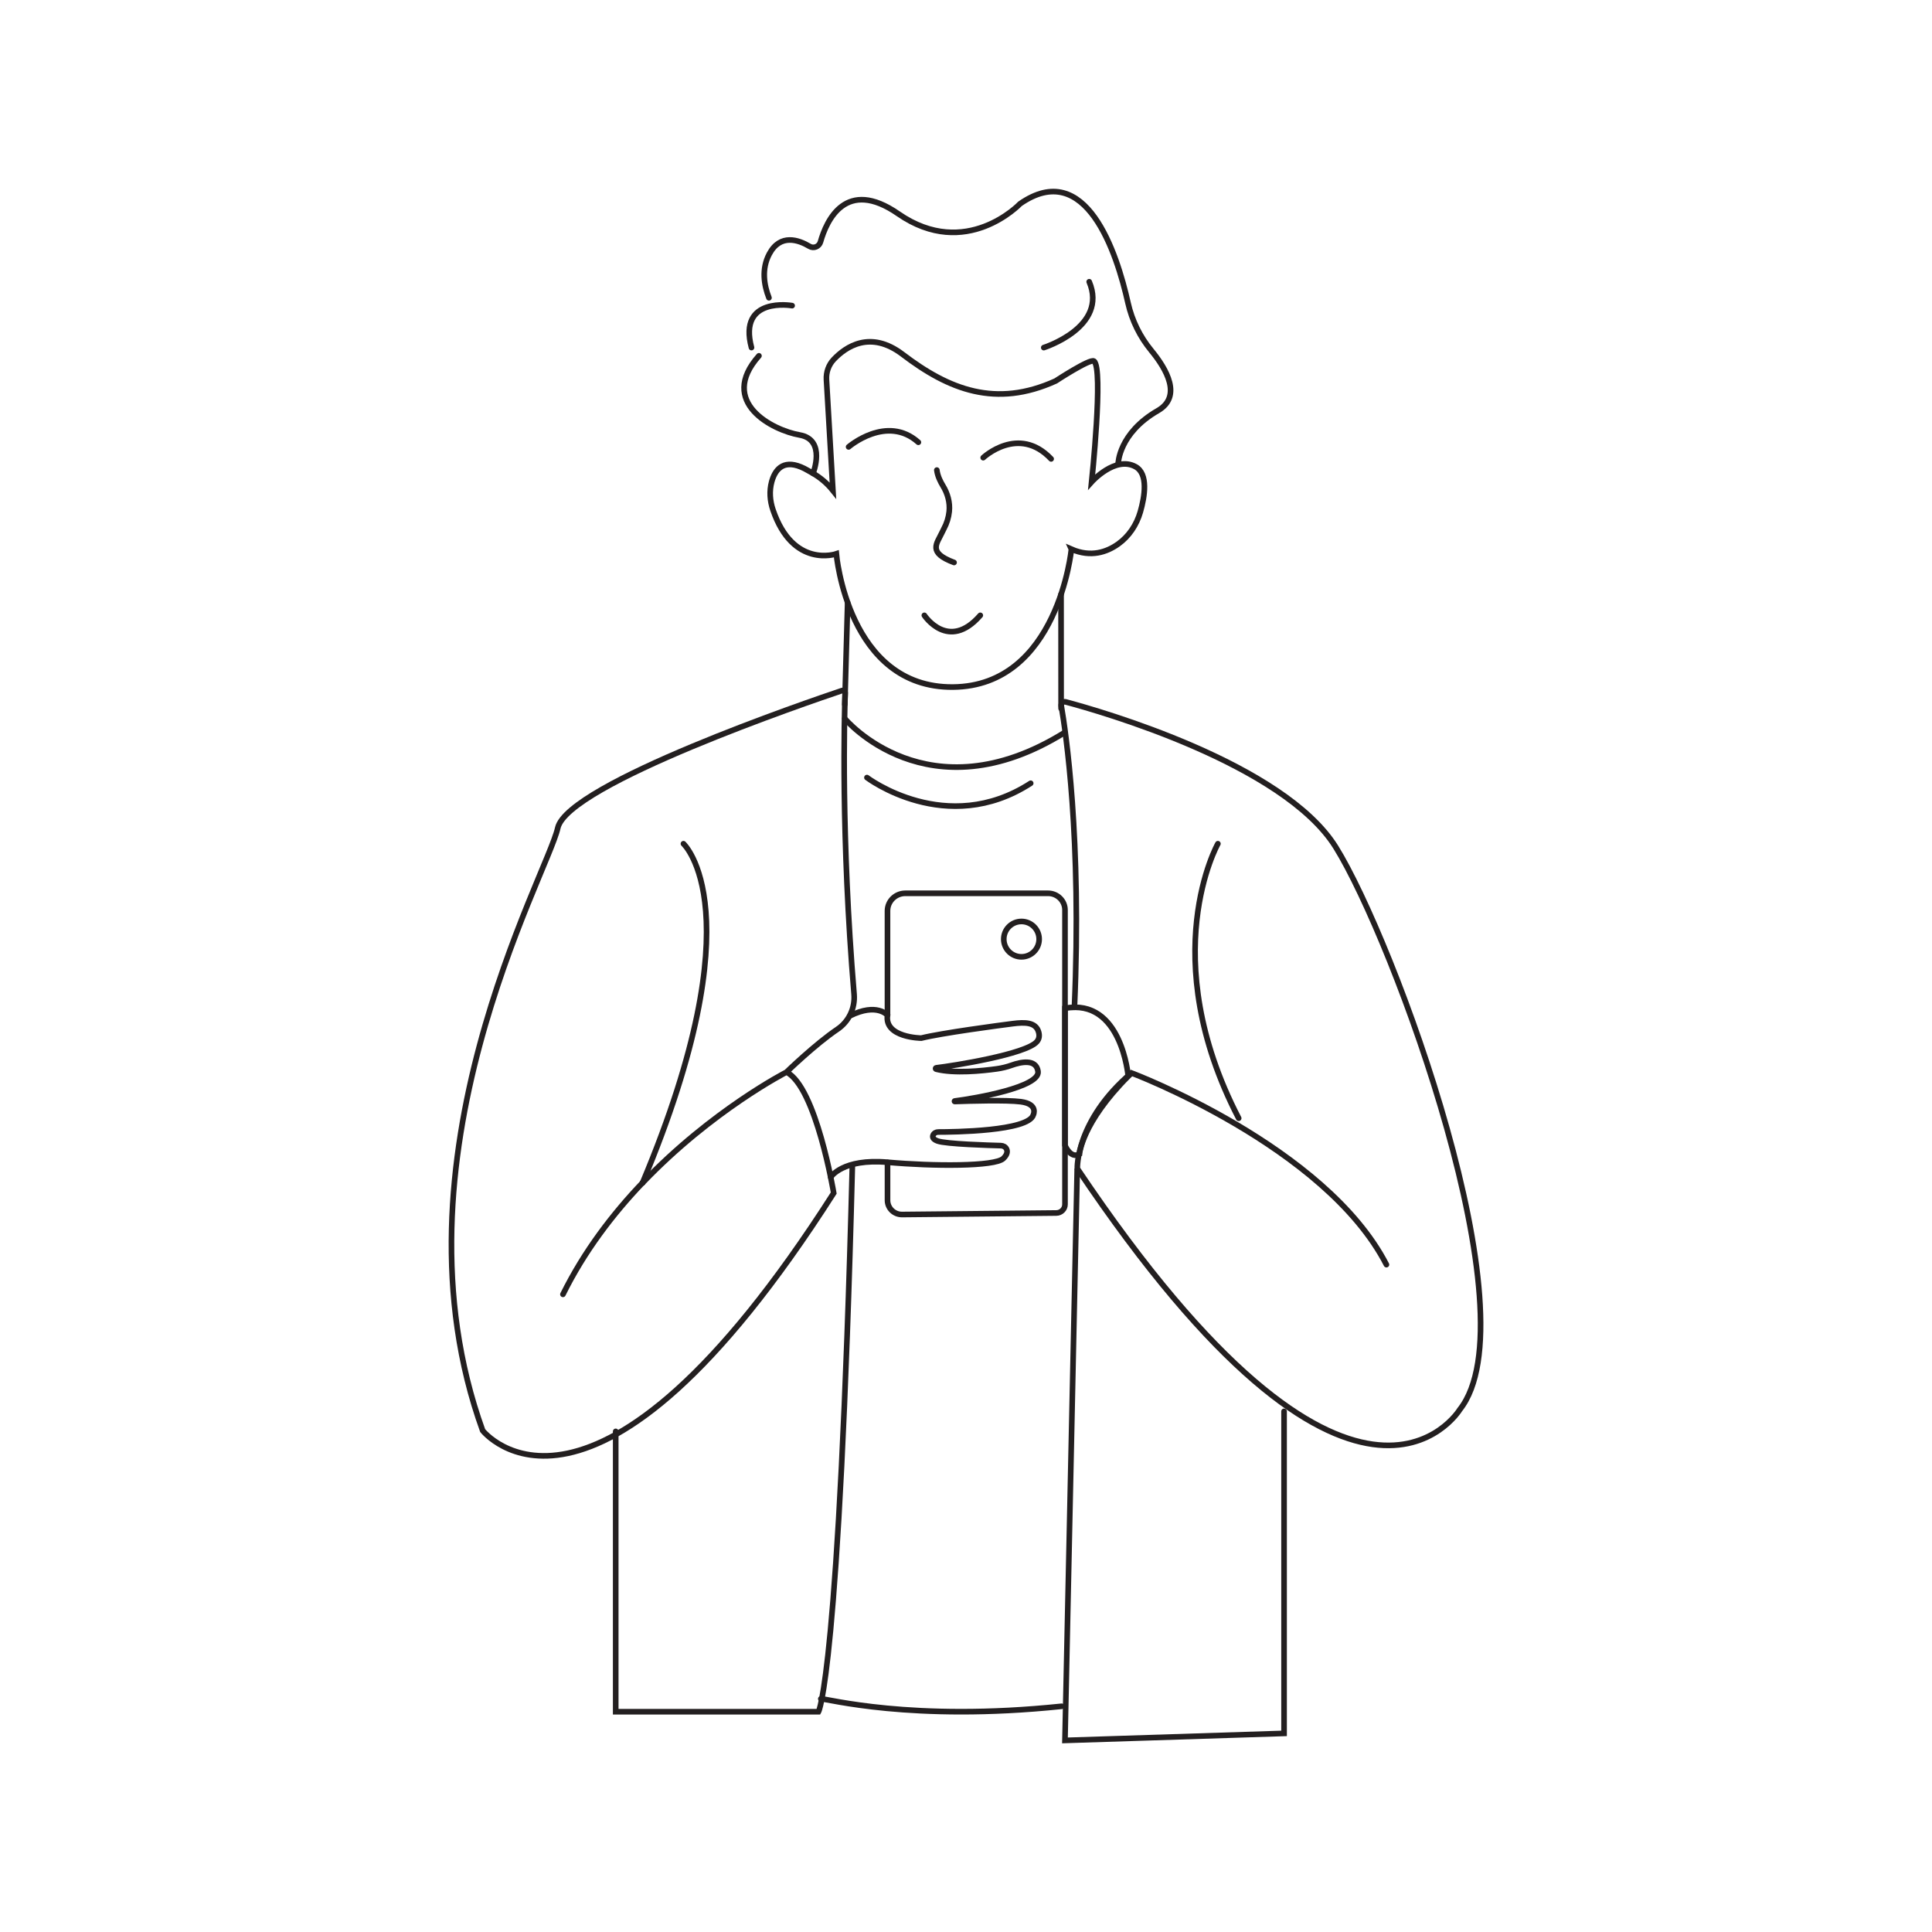<?xml version="1.0" encoding="UTF-8"?>
<svg id="Layer_1" data-name="Layer 1" xmlns="http://www.w3.org/2000/svg" viewBox="0 0 687 687">
  <defs>
    <style>
      .cls-1 {
        fill: none;
      }

      .cls-1, .cls-2 {
        stroke: #231f20;
        stroke-linecap: round;
        stroke-miterlimit: 10;
        stroke-width: 2px;
      }

      .cls-2 {
        fill: #231f20;
      }
    </style>
  </defs>
  <g>
    <path class="cls-1" d="M279.68,381.22s10.23-9.93,18.1-15.23c4.09-2.76,6.33-7.55,5.92-12.46-4.69-55.98-3.45-99.33-3.16-107.11.02-.61-.57-1.04-1.14-.85-11.19,3.75-97.59,33.19-101.07,48.87-3.73,16.77-61.48,118-26.7,214.26,0,0,39.13,49.68,124.83-84.46,0,0-6.21-37.58-16.77-43.01,0,0-26.56,13.57-51.19,39.38"/>
    <path class="cls-1" d="M200.18,460.25c7.6-15.38,17.78-28.63,28.3-39.66"/>
    <path class="cls-1" d="M228.48,420.59c40.59-96.64,14.55-120.57,14.55-120.57"/>
    <line class="cls-1" x1="228.48" y1="420.59" x2="228.48" y2="420.59"/>
    <path class="cls-1" d="M493,449.69c-21.74-42.23-90.67-68.16-90.67-68.16-19.87,16.93-19.25,34-19.25,34,98.75,147.19,136.01,85.7,136.01,85.7,26.08-32.92-23.6-167.06-44.09-199.97-18.6-29.88-84.15-48.5-96.09-51.68-.87-.23-1.68.51-1.53,1.4,1.51,8.7,7.33,47.09,4.68,107.21"/>
    <path class="cls-1" d="M433.07,300.02s-22.48,39.96,7.39,97.61"/>
  </g>
  <path class="cls-1" d="M218.94,508.99v99.68h72.11s7.38-12.51,12.04-194.25"/>
  <polyline class="cls-1" points="456.6 501.87 456.6 616.38 378.69 618.87 383.04 415.99"/>
  <path class="cls-1" d="M291.88,604.09c1.93-.15,32.17,8.24,85.63,2.65"/>
  <path class="cls-1" d="M380.98,195.3s-4.75,48.68-42.12,49.01c-37.37.33-41.47-47.37-41.47-47.37,0,0-15.37,5.35-22.52-15.61-1.1-3.22-1.36-6.71-.47-10,1.09-3.98,3.78-8.03,10.44-5.27.78.32,1.61.74,2.49,1.26l1.46.82c2.84,1.6,5.35,3.73,7.39,6.28h0s-2.3-39.4-2.3-39.4c-.16-2.67.77-5.29,2.61-7.23,4.24-4.47,12.98-10.55,24.49-1.78,16.5,12.57,33.11,19.12,54.42,9.45,0,0,12.23-8.03,13.6-7.05,3.44,2.46-.82,42.94-.82,42.94,0,0,8.36-9.34,15.57-5.41,4.67,2.55,3.29,10.68,1.74,16.08-1.32,4.58-4.02,8.68-7.9,11.44-3.95,2.81-9.65,4.86-16.62,1.82Z"/>
  <path class="cls-1" d="M339.25,200.01c-9.45-3.52-6.14-6.65-4.3-10.61.21-.46.43-.9.65-1.31,1.07-1.99,1.71-4.09,1.93-6.18.34-3.22-.56-6.43-2.25-9.19-.83-1.35-1.91-3.47-2.15-5.56"/>
  <path class="cls-1" d="M328.69,218.81s8.55,13.04,19.89,0"/>
  <path class="cls-1" d="M301.76,158.91s13.55-11.69,24.8-1.64"/>
  <path class="cls-1" d="M349.62,162.74s12.57-11.8,24.15.44"/>
  <line class="cls-2" x1="301.41" y1="214.25" x2="300.4" y2="250.5"/>
  <line class="cls-1" x1="377.3" y1="211.32" x2="377.32" y2="251.93"/>
  <path class="cls-1" d="M300.4,255.54s29.47,35.27,78.22,4.91"/>
  <path class="cls-1" d="M308.28,276.5s28.26,21.43,58.22,2.02"/>
  <g>
    <path class="cls-1" d="M397.61,164.87s.16-10.82,14.1-18.85c8.72-5.03,3.12-14.77-2.3-21.35-4.04-4.91-6.9-10.69-8.29-16.9-4-17.9-14.93-51.65-38.41-35.3,0,0-19.19,20.27-43.29,3.55-18.64-12.93-25.51,2.38-27.66,9.98-.48,1.7-2.42,2.49-3.94,1.58-3.83-2.28-10.34-4.6-14.24,2.69-2.89,5.41-1.88,11.19-.15,15.61"/>
    <path class="cls-1" d="M289.11,168.33s4.77-11.99-4.75-13.65c-9.52-1.66-29.19-11.59-14.49-28.15"/>
    <path class="cls-1" d="M281.67,108.68s-19.35-3.42-14.45,14.91"/>
  </g>
  <path class="cls-1" d="M371.16,123.6s22.98-7.27,16.15-23.41"/>
  <path class="cls-1" d="M295.38,418.59s4.16-6.75,20.31-5.3c16.15,1.45,38.09,1.55,41.09-1.35,1.5-1.45,1.5-2.59,1.13-3.36s-1.17-1.19-2.01-1.21c-3.9-.1-19.53-.55-22.51-1.64-1.71-.62-1.86-1.42-1.59-2.07.3-.72,1.05-1.14,1.83-1.13,5.19,0,32.17-.27,33.81-6.11,0,0,1.86-3.83-4.45-4.66-5.01-.66-18.25-.27-23.49-.08-.11,0-.13-.16-.02-.18,7.48-.94,30.41-4.97,29.63-10.51-.65-4.65-6.31-3.3-9.34-2.22-1.73.62-3.52,1.06-5.34,1.31-5.17.72-15.03,1.74-21.57.1-.26-.06-.23-.44.03-.47,6.12-.71,31.92-4.83,35.79-9.28.91-1.04.98-2.26.64-3.46-1.01-3.53-4.91-3.51-9.1-2.98-4.67.59-25.39,3.34-32.63,5.15,0,0-13.17-.13-12.01-8.13,0,0-3.73-4.58-13.35.21"/>
  <path class="cls-1" d="M401.18,382.71s-2.33-27.9-22.49-24.18v48.75s2,4.93,5.15,3.09c0,0,.78-11.04,17.34-27.66Z"/>
  <circle class="cls-1" cx="363.22" cy="333.95" r="6.29"/>
  <path class="cls-1" d="M315.58,361.02v-37.11c0-3.46,2.84-6.26,6.35-6.26h50.75c3.32,0,6.02,2.66,6.02,5.94v104.67c0,1.68-1.37,3.05-3.08,3.07l-54.84.54c-2.86.03-5.19-2.25-5.19-5.07v-13.44"/>
</svg>